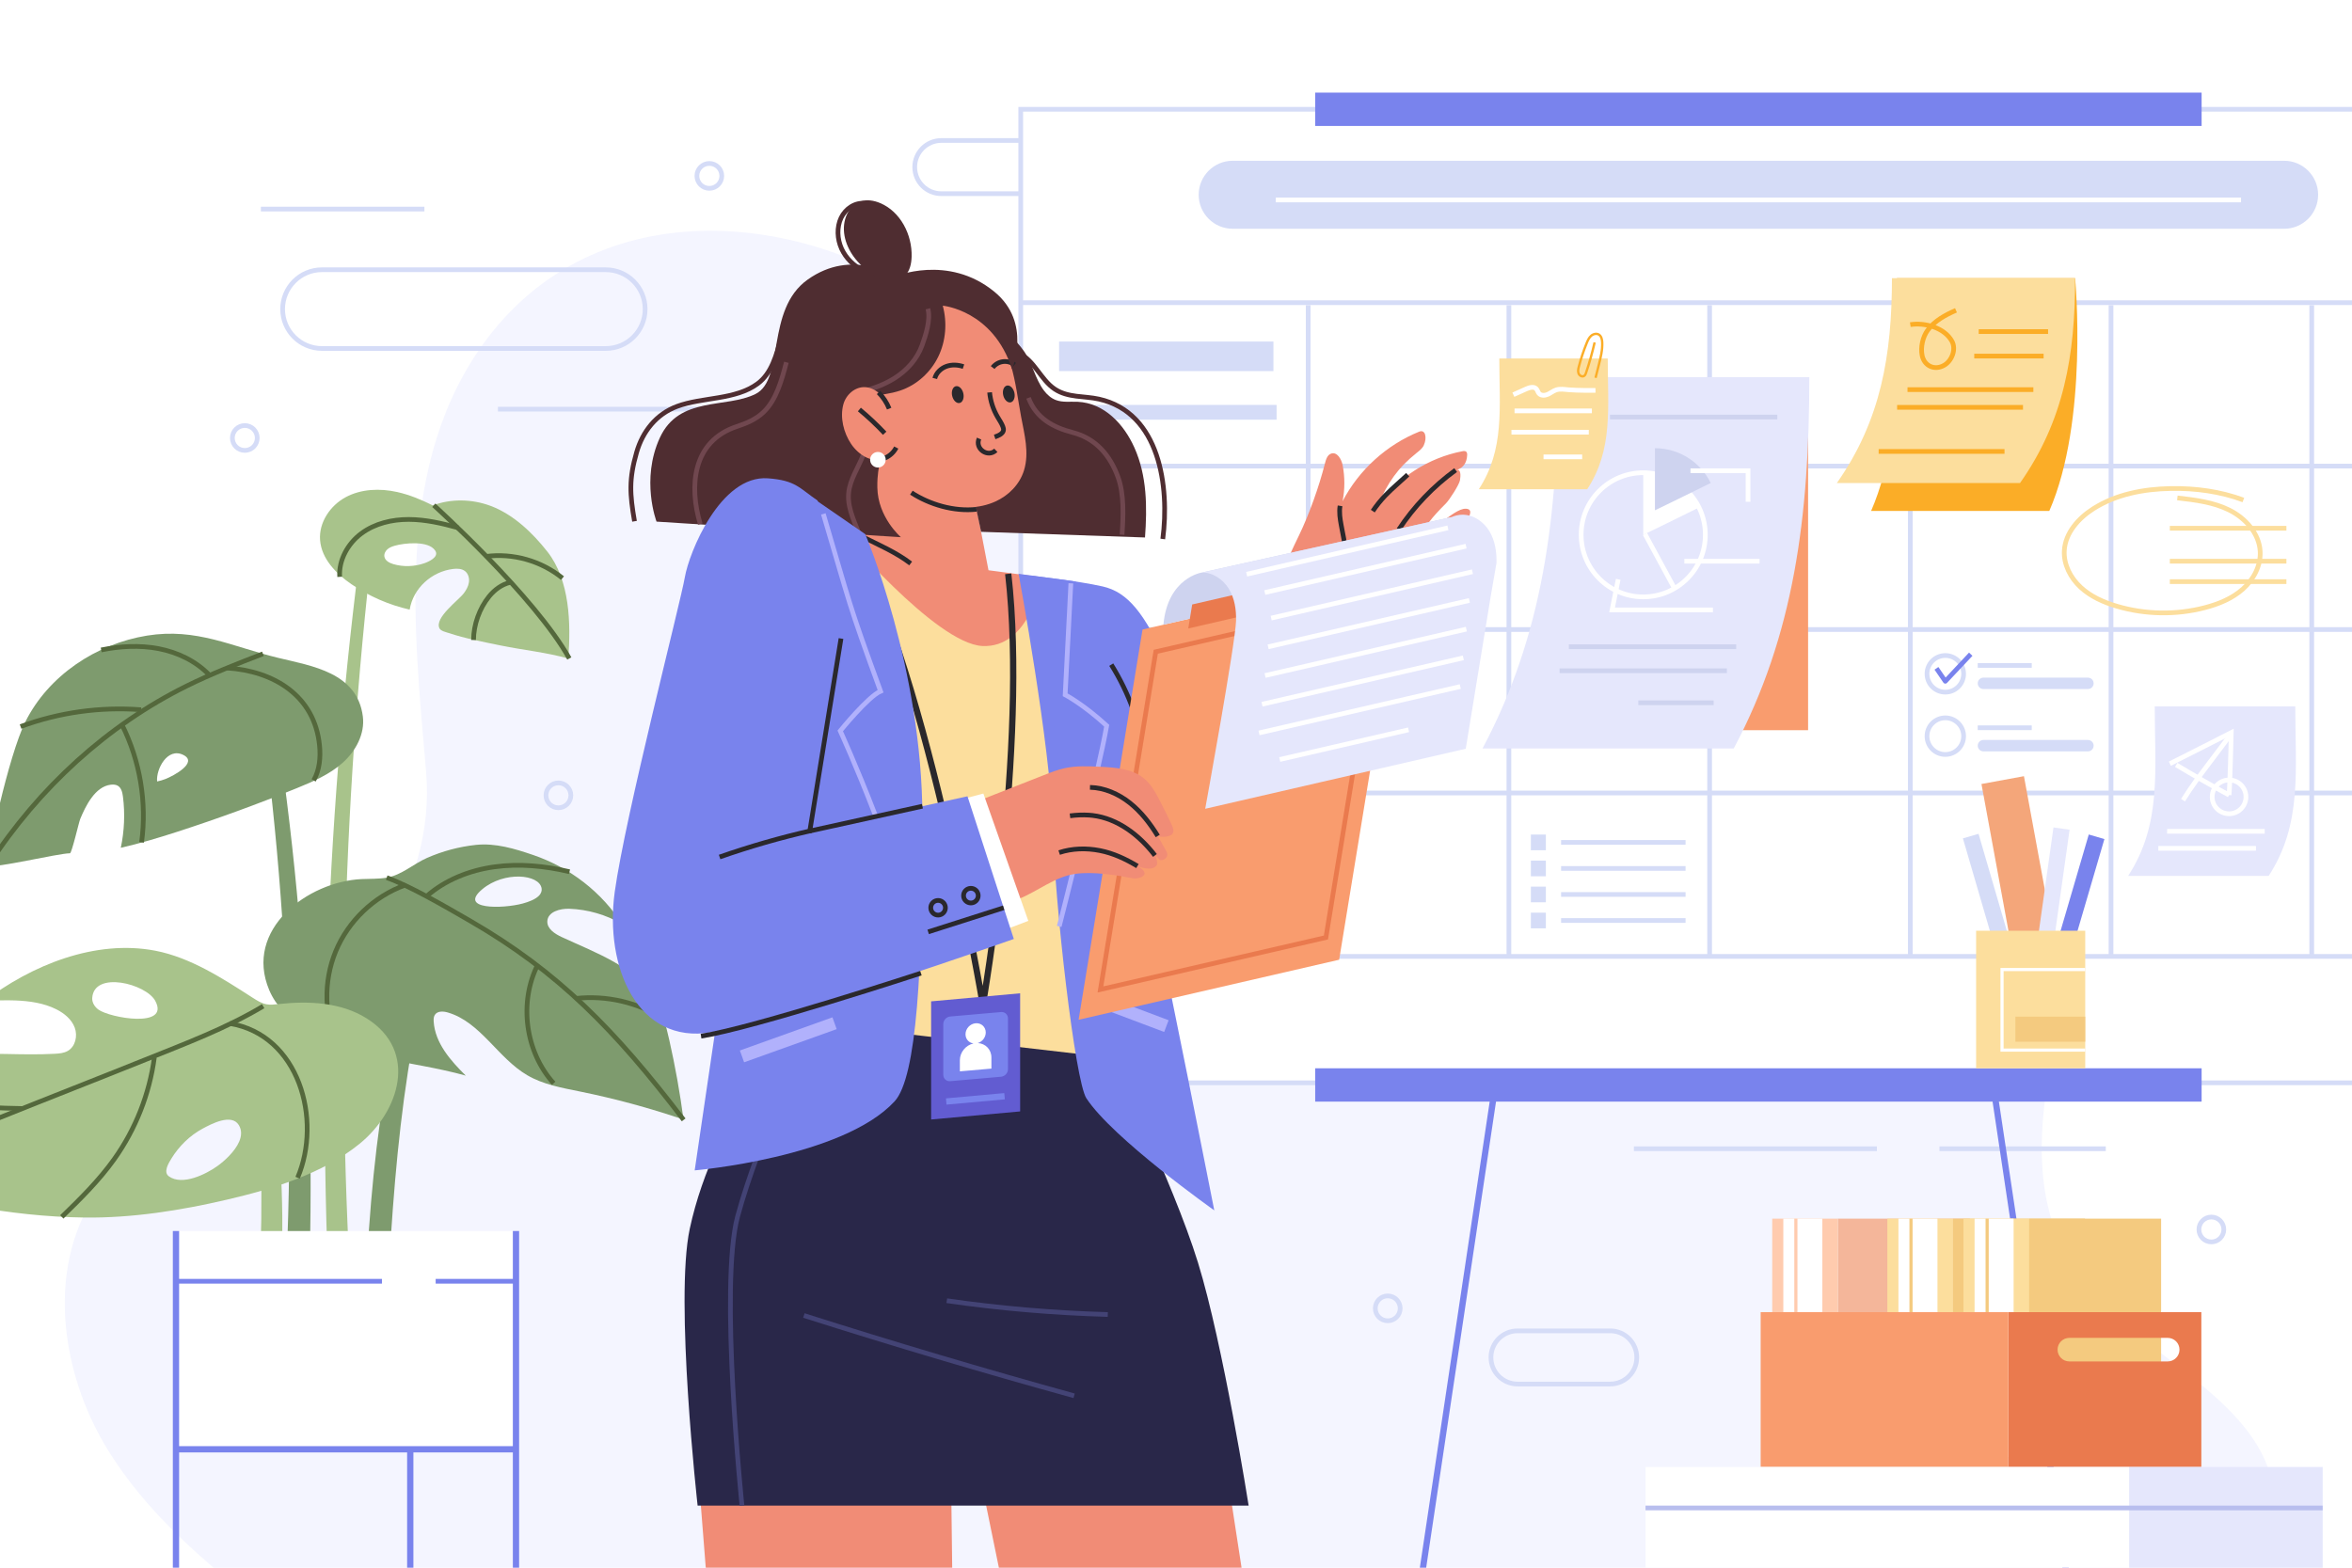 <svg xmlns="http://www.w3.org/2000/svg" xmlns:xlink="http://www.w3.org/1999/xlink" x="0px" y="0px" viewBox="0 0 750 500" style="enable-background:new 0 0 750 500;" xml:space="preserve"><g id="BACKGROUND">	<rect style="fill:#FFFFFF;" width="750" height="500"></rect></g><g id="OBJECTS">	<g>		<defs>			<rect id="SVGID_1_" width="750" height="500"></rect>		</defs>		<clipPath id="SVGID_00000031896212331193163350000006848443116171963038_">			<use xlink:href="#SVGID_1_" style="overflow:visible;"></use>		</clipPath>		<path style="clip-path:url(#SVGID_00000031896212331193163350000006848443116171963038_);fill:#F4F5FF;" d="M159.459,587.583    c-13.367-26.545-37.4-45.88-61.089-63.828c-23.689-17.949-48.367-36.025-63.975-61.317c-15.608-25.293-19.972-60.083-2.174-83.885    c13.341-17.842,34.86-27.184,52.099-40.561c28.887-22.415,54.844-53.305,51.539-91.978    c-3.912-45.786-10.148-98.829,19.535-138.089c37.357-49.411,107.666-40.494,150.377-4.69c24.634,20.65,43.642,49.748,71.56,66.328    c29.008,17.227,58.283,29.404,92.549,31.196c46.384,2.426,95.624-18.609,140.292-0.328c34.796,14.241,62.263,47.14,55.508,86.438    c-6.744,39.24-28.782,86.893-0.789,122.856c16.215,20.832,51.396,34.951,58.922,60.254    c12.139,40.813-12.611,88.997-52.857,102.902"></path>					<path style="clip-path:url(#SVGID_00000031896212331193163350000006848443116171963038_);fill:none;stroke:#D5DCF7;stroke-width:1.5;stroke-miterlimit:10;" d="    M446.487,417.287c0,2.192-1.777,3.968-3.968,3.968c-2.192,0-3.968-1.777-3.968-3.968c0-2.191,1.777-3.968,3.968-3.968    C444.71,413.319,446.487,415.096,446.487,417.287z"></path>					<path style="clip-path:url(#SVGID_00000031896212331193163350000006848443116171963038_);fill:none;stroke:#D5DCF7;stroke-width:1.5;stroke-miterlimit:10;" d="    M182.032,253.666c0,2.192-1.777,3.968-3.968,3.968c-2.192,0-3.968-1.777-3.968-3.968c0-2.191,1.777-3.968,3.968-3.968    C180.256,249.698,182.032,251.474,182.032,253.666z"></path>					<path style="clip-path:url(#SVGID_00000031896212331193163350000006848443116171963038_);fill:none;stroke:#D5DCF7;stroke-width:1.5;stroke-miterlimit:10;" d="    M709.125,392.132c0,2.192-1.777,3.968-3.968,3.968c-2.192,0-3.968-1.777-3.968-3.968c0-2.191,1.777-3.968,3.968-3.968    C707.349,388.164,709.125,389.94,709.125,392.132z"></path>					<path style="clip-path:url(#SVGID_00000031896212331193163350000006848443116171963038_);fill:none;stroke:#D5DCF7;stroke-width:1.5;stroke-miterlimit:10;" d="    M230.163,56.099c0,2.192-1.777,3.968-3.968,3.968c-2.192,0-3.968-1.777-3.968-3.968c0-2.191,1.777-3.968,3.968-3.968    C228.386,52.131,230.163,53.908,230.163,56.099z"></path>					<path style="clip-path:url(#SVGID_00000031896212331193163350000006848443116171963038_);fill:none;stroke:#D5DCF7;stroke-width:1.5;stroke-miterlimit:10;" d="    M82.031,139.689c0,2.192-1.777,3.968-3.968,3.968c-2.192,0-3.968-1.777-3.968-3.968c0-2.192,1.777-3.968,3.968-3.968    C80.255,135.721,82.031,137.497,82.031,139.689z"></path>					<line style="clip-path:url(#SVGID_00000031896212331193163350000006848443116171963038_);fill:none;stroke:#D5DCF7;stroke-width:1.5;stroke-miterlimit:10;" x1="618.449" y1="366.381" x2="671.484" y2="366.381"></line>					<line style="clip-path:url(#SVGID_00000031896212331193163350000006848443116171963038_);fill:none;stroke:#D5DCF7;stroke-width:1.5;stroke-miterlimit:10;" x1="521.018" y1="366.381" x2="598.495" y2="366.381"></line>					<line style="clip-path:url(#SVGID_00000031896212331193163350000006848443116171963038_);fill:none;stroke:#D5DCF7;stroke-width:1.5;stroke-miterlimit:10;" x1="158.779" y1="130.496" x2="236.256" y2="130.496"></line>					<line style="clip-path:url(#SVGID_00000031896212331193163350000006848443116171963038_);fill:none;stroke:#D5DCF7;stroke-width:1.5;stroke-miterlimit:10;" x1="83.183" y1="66.679" x2="135.333" y2="66.679"></line>					<path style="clip-path:url(#SVGID_00000031896212331193163350000006848443116171963038_);fill:none;stroke:#D5DCF7;stroke-width:1.5;stroke-miterlimit:10;" d="    M513.449,441.426h-29.531c-4.685,0-8.483-3.798-8.483-8.483l0,0c0-4.685,3.798-8.483,8.483-8.483h29.531    c4.685,0,8.483,3.798,8.483,8.483l0,0C521.932,437.628,518.134,441.426,513.449,441.426z"></path>					<path style="clip-path:url(#SVGID_00000031896212331193163350000006848443116171963038_);fill:none;stroke:#D5DCF7;stroke-width:1.5;stroke-miterlimit:10;" d="    M329.701,61.776H300.17c-4.685,0-8.483-3.798-8.483-8.483l0,0c0-4.685,3.798-8.483,8.483-8.483h29.531    c4.685,0,8.483,3.798,8.483,8.483l0,0C338.184,57.978,334.386,61.776,329.701,61.776z"></path>					<path style="clip-path:url(#SVGID_00000031896212331193163350000006848443116171963038_);fill:none;stroke:#D5DCF7;stroke-width:1.5;stroke-miterlimit:10;" d="    M193.159,111.146h-90.481c-6.935,0-12.558-5.622-12.558-12.558v0c0-6.935,5.622-12.558,12.558-12.558h90.481    c6.936,0,12.558,5.622,12.558,12.558v0C205.717,105.523,200.095,111.146,193.159,111.146z"></path>	</g>	<g>		<defs>			<rect id="SVGID_00000101081821354769206390000017578440394185391501_" width="750" height="500"></rect>		</defs>		<clipPath id="SVGID_00000146490218696687714030000000179203243560046751_">			<use xlink:href="#SVGID_00000101081821354769206390000017578440394185391501_" style="overflow:visible;"></use>		</clipPath>		<g style="clip-path:url(#SVGID_00000146490218696687714030000000179203243560046751_);">							<rect x="325.491" y="34.857" style="fill:#FFFFFF;stroke:#D5DCF7;stroke-width:1.5;stroke-miterlimit:10;" width="470.451" height="310.498"></rect>			<path style="fill:#D5DCF7;" d="M728.354,72.965H393.078c-5.989,0-10.844-4.855-10.844-10.844l0,0     c0-5.989,4.855-10.844,10.844-10.844h335.276c5.989,0,10.844,4.855,10.844,10.844l0,0     C739.198,68.109,734.343,72.965,728.354,72.965z"></path>			<rect x="419.384" y="340.722" style="fill:#7983ED;" width="282.663" height="10.633"></rect>			<rect x="419.384" y="29.54" style="fill:#7983ED;" width="282.663" height="10.633"></rect>							<line style="fill:none;stroke:#7983ED;stroke-width:2;stroke-miterlimit:10;" x1="477.038" y1="344.684" x2="412.628" y2="774.52"></line>							<line style="fill:none;stroke:#7983ED;stroke-width:2;stroke-miterlimit:10;" x1="635.394" y1="344.684" x2="699.804" y2="774.52"></line>							<line style="fill:none;stroke:#D5DCF7;stroke-width:1.5;stroke-miterlimit:10;" x1="325.491" y1="96.533" x2="795.941" y2="96.533"></line>							<line style="fill:none;stroke:#D5DCF7;stroke-width:1.5;stroke-miterlimit:10;" x1="325.491" y1="148.659" x2="795.941" y2="148.659"></line>							<line style="fill:none;stroke:#D5DCF7;stroke-width:1.5;stroke-miterlimit:10;" x1="325.491" y1="200.785" x2="795.941" y2="200.785"></line>							<line style="fill:none;stroke:#D5DCF7;stroke-width:1.5;stroke-miterlimit:10;" x1="325.491" y1="252.911" x2="795.941" y2="252.911"></line>							<line style="fill:none;stroke:#D5DCF7;stroke-width:1.5;stroke-miterlimit:10;" x1="325.491" y1="305.036" x2="795.941" y2="305.036"></line>							<line style="fill:none;stroke:#D5DCF7;stroke-width:1.5;stroke-miterlimit:10;" x1="417.154" y1="97.34" x2="417.154" y2="305.27"></line>							<line style="fill:none;stroke:#D5DCF7;stroke-width:1.5;stroke-miterlimit:10;" x1="481.155" y1="97.34" x2="481.155" y2="305.27"></line>							<line style="fill:none;stroke:#D5DCF7;stroke-width:1.5;stroke-miterlimit:10;" x1="545.156" y1="97.34" x2="545.156" y2="305.27"></line>							<line style="fill:none;stroke:#D5DCF7;stroke-width:1.5;stroke-miterlimit:10;" x1="609.157" y1="97.34" x2="609.157" y2="305.27"></line>							<line style="fill:none;stroke:#D5DCF7;stroke-width:1.5;stroke-miterlimit:10;" x1="673.158" y1="97.34" x2="673.158" y2="305.27"></line>							<line style="fill:none;stroke:#D5DCF7;stroke-width:1.5;stroke-miterlimit:10;" x1="737.16" y1="97.34" x2="737.16" y2="305.27"></line>							<line style="fill:none;stroke:#FFFFFF;stroke-width:1.5;stroke-miterlimit:10;" x1="406.818" y1="63.775" x2="714.614" y2="63.775"></line>			<g>									<rect x="637.894" y="248.235" transform="matrix(0.984 -0.181 0.181 0.984 -40.777 121.245)" style="fill:#F4A67A;" width="13.771" height="72.189"></rect>									<rect x="657.792" y="265.79" transform="matrix(0.96 0.281 -0.281 0.96 109.269 -173.839)" style="fill:#7983ED;" width="5.191" height="56.086"></rect>									<rect x="633.72" y="265.258" transform="matrix(0.96 -0.28 0.28 0.96 -56.714 190.186)" style="fill:#D5DCF7;" width="5.191" height="56.086"></rect>									<rect x="651.205" y="263.861" transform="matrix(0.99 0.139 -0.139 0.99 46.789 -87.834)" style="fill:#E5E7FC;" width="5.191" height="56.086"></rect>				<rect x="630.137" y="296.851" style="fill:#FCDE9D;" width="34.797" height="43.871"></rect>				<polyline style="fill:none;stroke:#FFFFFF;stroke-miterlimit:10;" points="664.934,334.922 638.405,334.922 638.405,309.23       664.934,309.23     "></polyline>				<rect x="642.667" y="324.248" style="fill:#F4CA7F;" width="22.267" height="8.002"></rect>			</g>			<g>				<rect x="498.767" y="121.394" style="fill:#F99C6E;" width="77.792" height="111.491"></rect>				<path style="fill:#E5E7FC;" d="M496.841,120.286c0,44.396-4.819,82.178-24.094,118.425h80.109      c19.275-36.247,24.094-74.029,24.094-118.425H496.841z"></path>				<g>					<circle style="fill:none;stroke:#FFFFFF;stroke-width:1.5;stroke-miterlimit:10;" cx="523.993" cy="170.57" r="19.8"></circle>					<path style="fill:#FFFFFF;" d="M523.993,150.77v19.8c0,0,10.959-5.292,17.783-8.711       C538.552,155.293,531.802,150.77,523.993,150.77z"></path>					<path style="fill:#CED3EF;" d="M527.723,142.955v19.8c0,0,10.96-5.292,17.783-8.71       C542.283,147.477,535.532,142.955,527.723,142.955z"></path>											<line style="fill:none;stroke:#FFFFFF;stroke-width:1.5;stroke-miterlimit:10;" x1="524.542" y1="170.305" x2="533.957" y2="187.679"></line>				</g>									<line style="fill:none;stroke:#CED3EF;stroke-width:1.5;stroke-miterlimit:10;" x1="513.388" y1="133.014" x2="566.74" y2="133.014"></line>									<line style="fill:none;stroke:#CED3EF;stroke-width:1.5;stroke-miterlimit:10;" x1="500.276" y1="206.265" x2="553.628" y2="206.265"></line>									<line style="fill:none;stroke:#CED3EF;stroke-width:1.5;stroke-miterlimit:10;" x1="497.317" y1="213.932" x2="550.669" y2="213.932"></line>									<line style="fill:none;stroke:#CED3EF;stroke-width:1.5;stroke-miterlimit:10;" x1="522.423" y1="224.147" x2="546.449" y2="224.147"></line>				<polyline style="fill:none;stroke:#FFFFFF;stroke-width:1.5;stroke-miterlimit:10;" points="539.054,150.137 557.411,150.137       557.411,160.032     "></polyline>									<line style="fill:none;stroke:#FFFFFF;stroke-width:1.5;stroke-miterlimit:10;" x1="537.101" y1="178.992" x2="561.084" y2="178.992"></line>				<polyline style="fill:none;stroke:#FFFFFF;stroke-width:1.5;stroke-miterlimit:10;" points="516.01,184.768 514.057,194.533       546.215,194.533     "></polyline>			</g>			<g>				<path style="fill:#FBAD27;" d="M661.709,88.728h-56.823c0,0,4.343,45.438-8.236,74.239h56.824      C666.052,134.165,661.709,88.728,661.709,88.728z"></path>				<path style="fill:#FCDE9D;" d="M603.298,88.728c0,24.492-3.514,45.336-17.568,65.332h58.411      c14.054-19.997,17.568-40.84,17.568-65.332H603.298z"></path>				<path style="fill:none;stroke:#FBAD27;stroke-width:1.5;stroke-miterlimit:10;" d="M609.152,103.537      c4.587-0.73,10.863,0.922,13.269,5.281c1.419,2.571,0.011,6.217-2.421,7.655c-3.079,1.82-6.413,0.251-7.085-3.141      c-0.521-2.63,0.206-5.875,1.792-8.038c2.196-2.994,5.612-4.83,9.012-6.321"></path>									<line style="fill:none;stroke:#FBAD27;stroke-width:1.5;stroke-miterlimit:10;" x1="630.965" y1="105.753" x2="653.085" y2="105.753"></line>									<line style="fill:none;stroke:#FBAD27;stroke-width:1.5;stroke-miterlimit:10;" x1="629.542" y1="113.567" x2="651.662" y2="113.567"></line>									<line style="fill:none;stroke:#FBAD27;stroke-width:1.5;stroke-miterlimit:10;" x1="608.263" y1="124.267" x2="648.396" y2="124.267"></line>									<line style="fill:none;stroke:#FBAD27;stroke-width:1.5;stroke-miterlimit:10;" x1="604.952" y1="129.917" x2="645.085" y2="129.917"></line>									<line style="fill:none;stroke:#FBAD27;stroke-width:1.5;stroke-miterlimit:10;" x1="599.061" y1="143.983" x2="639.194" y2="143.983"></line>			</g>			<g>				<g>					<path style="fill:none;stroke:#D5DCF7;stroke-width:1.5;stroke-miterlimit:10;" d="M626.155,214.912       c0,3.224-2.614,5.837-5.837,5.837c-3.224,0-5.837-2.613-5.837-5.837c0-3.224,2.613-5.837,5.837-5.837       C623.542,209.074,626.155,211.688,626.155,214.912z"></path>					<polyline style="fill:none;stroke:#7983ED;stroke-width:1.5;stroke-linejoin:round;stroke-miterlimit:10;" points="       617.489,213.161 620.318,217.285 628.427,208.652      "></polyline>					<path style="fill:#D5DCF7;" d="M665.795,219.765h-33.322c-1.005,0-1.819-0.814-1.819-1.819l0,0       c0-1.005,0.814-1.819,1.819-1.819h33.322c1.004,0,1.819,0.814,1.819,1.819l0,0       C667.614,218.951,666.799,219.765,665.795,219.765z"></path>											<line style="fill:none;stroke:#D5DCF7;stroke-width:1.5;stroke-miterlimit:10;" x1="630.654" y1="212.232" x2="647.876" y2="212.232"></line>				</g>				<g>					<path style="fill:none;stroke:#D5DCF7;stroke-width:1.5;stroke-miterlimit:10;" d="M626.155,234.791       c0,3.224-2.614,5.837-5.837,5.837c-3.224,0-5.837-2.614-5.837-5.837c0-3.224,2.613-5.837,5.837-5.837       C623.542,228.953,626.155,231.567,626.155,234.791z"></path>					<path style="fill:#D5DCF7;" d="M665.795,239.644h-33.322c-1.005,0-1.819-0.814-1.819-1.819l0,0       c0-1.005,0.814-1.819,1.819-1.819h33.322c1.004,0,1.819,0.814,1.819,1.819l0,0C667.614,238.83,666.799,239.644,665.795,239.644       z"></path>											<line style="fill:none;stroke:#D5DCF7;stroke-width:1.5;stroke-miterlimit:10;" x1="630.654" y1="232.111" x2="647.876" y2="232.111"></line>				</g>			</g>			<g>				<path style="fill:#E5E7FC;" d="M687.1,225.293c0,20.266,2.304,37.512-8.478,54.058h44.813      c10.782-16.546,8.478-33.792,8.478-54.058H687.1z"></path>				<path style="fill:none;stroke:#FFFFFF;stroke-width:1.5;stroke-miterlimit:10;" d="M691.914,243.58      c3.342-1.639,19.584-9.928,19.584-9.928s-0.398,16.524-0.7,19.927"></path>				<path style="fill:none;stroke:#FFFFFF;stroke-width:1.5;stroke-miterlimit:10;" d="M711.498,234.056      c-2.285,3.029-4.57,6.058-6.854,9.087c-2.967,3.933-5.938,7.873-8.528,12.06"></path>				<path style="fill:none;stroke:#FFFFFF;stroke-width:1.5;stroke-miterlimit:10;" d="M693.944,243.958      c5.553,3.328,11.173,6.536,16.855,9.622"></path>				<path style="fill:none;stroke:#FFFFFF;stroke-width:1.5;stroke-miterlimit:10;" d="M716.184,254.155      c0,2.975-2.411,5.386-5.386,5.386c-2.975,0-5.386-2.411-5.386-5.386c0-2.975,2.411-5.386,5.386-5.386      C713.773,248.768,716.184,251.18,716.184,254.155z"></path>									<line style="fill:none;stroke:#FFFFFF;stroke-width:1.5;stroke-miterlimit:10;" x1="691.039" y1="265.138" x2="722.168" y2="265.138"></line>									<line style="fill:none;stroke:#FFFFFF;stroke-width:1.5;stroke-miterlimit:10;" x1="688.243" y1="270.566" x2="719.372" y2="270.566"></line>			</g>			<g>									<line style="fill:none;stroke:#D5DCF7;stroke-width:1.5;stroke-miterlimit:10;" x1="497.795" y1="268.675" x2="537.489" y2="268.675"></line>									<line style="fill:none;stroke:#D5DCF7;stroke-width:1.5;stroke-miterlimit:10;" x1="497.795" y1="276.978" x2="537.489" y2="276.978"></line>									<line style="fill:none;stroke:#D5DCF7;stroke-width:1.5;stroke-miterlimit:10;" x1="497.795" y1="285.281" x2="537.489" y2="285.281"></line>									<line style="fill:none;stroke:#D5DCF7;stroke-width:1.5;stroke-miterlimit:10;" x1="497.795" y1="293.583" x2="537.489" y2="293.583"></line>									<line style="fill:none;stroke:#D5DCF7;stroke-width:5;stroke-miterlimit:10;" x1="492.942" y1="268.675" x2="488.159" y2="268.675"></line>									<line style="fill:none;stroke:#D5DCF7;stroke-width:5;stroke-miterlimit:10;" x1="492.942" y1="276.978" x2="488.159" y2="276.978"></line>									<line style="fill:none;stroke:#D5DCF7;stroke-width:5;stroke-miterlimit:10;" x1="492.942" y1="285.281" x2="488.159" y2="285.281"></line>									<line style="fill:none;stroke:#D5DCF7;stroke-width:5;stroke-miterlimit:10;" x1="492.942" y1="293.583" x2="488.159" y2="293.583"></line>			</g>			<g>				<path style="fill:none;stroke:#FCDE9D;stroke-width:1.5;stroke-miterlimit:10;" d="M715.359,159.468      c-7.356-2.732-15.271-3.795-23.117-3.661c-8.618,0.147-17.432,1.81-24.707,6.431c-4.766,3.027-8.967,7.764-9.276,13.402      c-0.241,4.391,1.978,8.674,5.205,11.662c3.227,2.988,7.369,4.815,11.587,6.057c9.059,2.667,18.842,2.828,27.983,0.458      c4.423-1.146,8.784-2.929,12.193-5.971c3.409-3.043,5.76-7.496,5.484-12.056c-0.346-5.702-4.703-10.538-9.813-13.091      c-5.11-2.553-10.919-3.243-16.594-3.895"></path>									<line style="fill:none;stroke:#FCDE9D;stroke-width:1.5;stroke-miterlimit:10;" x1="691.914" y1="168.481" x2="729.085" y2="168.481"></line>									<line style="fill:none;stroke:#FCDE9D;stroke-width:1.5;stroke-miterlimit:10;" x1="691.914" y1="178.992" x2="729.085" y2="178.992"></line>									<line style="fill:none;stroke:#FCDE9D;stroke-width:1.5;stroke-miterlimit:10;" x1="691.914" y1="185.503" x2="729.085" y2="185.503"></line>			</g>			<g>				<rect x="337.724" y="108.933" style="fill:#D5DCF7;" width="68.346" height="9.428"></rect>				<rect x="337.724" y="129.14" style="fill:#D5DCF7;" width="69.359" height="4.714"></rect>			</g>			<g>				<path style="fill:#FCDE9D;" d="M478.097,114.336c0,15.635,1.778,28.941-6.541,41.706h34.574      c8.319-12.765,6.541-26.071,6.541-41.706H478.097z"></path>				<path style="fill:none;stroke:#FFFFFF;stroke-width:1.5;stroke-miterlimit:10;" d="M482.577,125.885      c1.354-0.608,2.708-1.215,4.063-1.823c1.064-0.477,2.474-0.894,3.261-0.033c0.374,0.409,0.477,1.005,0.83,1.432      c0.646,0.782,1.885,0.727,2.812,0.316c0.927-0.411,1.724-1.097,2.686-1.417c1.235-0.41,2.577-0.17,3.873-0.054      c3.095,0.278,8.659,0.207,8.659,0.207"></path>									<line style="fill:none;stroke:#FFFFFF;stroke-width:1.5;stroke-miterlimit:10;" x1="507.614" y1="131.046" x2="482.952" y2="131.046"></line>									<line style="fill:none;stroke:#FFFFFF;stroke-width:1.5;stroke-miterlimit:10;" x1="506.63" y1="137.847" x2="481.969" y2="137.847"></line>									<line style="fill:none;stroke:#FFFFFF;stroke-width:1.5;stroke-miterlimit:10;" x1="504.524" y1="145.712" x2="492.193" y2="145.712"></line>				<path style="fill:none;stroke:#FBAD27;stroke-width:0.75;stroke-miterlimit:10;" d="M508.493,109.211      c-0.749,3.255-1.656,6.473-2.717,9.64c-0.133,0.396-0.29,0.821-0.641,1.048c-0.621,0.402-1.506-0.097-1.768-0.789      c-0.263-0.692-0.091-1.465,0.096-2.181c0.668-2.555,1.503-5.066,2.498-7.511c0.34-0.835,0.718-1.691,1.389-2.292      s1.719-0.877,2.491-0.411c0.795,0.48,1.02,1.522,1.066,2.449c0.119,2.443-0.485,4.857-1.084,7.229      c-0.346,1.369-0.692,2.739-1.038,4.108"></path>			</g>		</g>		<g style="clip-path:url(#SVGID_00000146490218696687714030000000179203243560046751_);">			<path style="fill:#7E9B6E;" d="M85.119,212.385c13.013,76.526,16.937,154.593,11.662,232.037l-8.233,1.241     c6.759-77.329,4.333-155.457-7.21-232.219"></path>			<path style="fill:#A8C38B;" d="M116.587,163.578c-11.793,85.07-15.592,171.812-11.292,257.822l7.241,1.342     c-5.607-85.875-3.126-172.679,7.374-258.004"></path>			<path style="fill:#7E9B6E;" d="M137.625,289.475c-16.171,44.201-20.371,90.883-21.583,137.628l6.675,1.639     c2.417-46.103,4.496-93.531,19.476-138.032"></path>			<path style="fill:#A8C38B;" d="M82.401,322.203c10.402,43.412,8.616,87.733,3.857,131.759l-6.83,0.746     c3.482-43.566,7.467-88.335-1.716-131.889"></path>			<g>				<path style="fill:#7E9B6E;" d="M115.702,228.502c-1.784-13.988-16.147-16.063-26.965-18.677      c-14.689-3.55-26.053-9.654-41.845-7.104c-16.256,2.625-31.458,12.771-38.814,27.504c-5.207,10.428-12.796,44.301-11.311,45.813      c1.076,1.095,21.817-3.884,25.539-3.891c0.577-0.001,2.837-9.886,3.279-10.953c1.71-4.131,4.732-10.34,9.735-10.921      c0.762-0.088,1.574-0.06,2.236,0.327c1.144,0.669,1.477,2.145,1.646,3.459c0.7,5.434,0.447,10.976-0.681,16.336      c6.031-1.374,12.003-3.169,17.851-5.06c12.941-4.185,25.728-8.849,38.324-13.979c5.174-2.107,10.419-4.357,14.583-8.081      C113.445,239.55,116.409,234.043,115.702,228.502z M52.748,248.463c-0.854,0.333-1.737,0.594-2.644,0.774      c-0.405-3.834,3.281-11.065,8.417-8.425C63.167,243.199,55.471,247.401,52.748,248.463z"></path>				<path style="fill:none;stroke:#54683C;stroke-width:1.5;stroke-linejoin:round;stroke-miterlimit:10;" d="M-3.578,275.826      c16.053-24.742,38.031-44.62,63.014-56.993c7.953-3.939,16.184-7.124,24.403-10.304"></path>				<path style="fill:none;stroke:#54683C;stroke-width:1.5;stroke-linejoin:round;stroke-miterlimit:10;" d="M6.561,231.736      c12.225-4.523,25.433-6.369,38.429-5.371"></path>				<path style="fill:none;stroke:#54683C;stroke-width:1.5;stroke-linejoin:round;stroke-miterlimit:10;" d="M32.273,207.293      c6.011-1.213,12.252-1.577,18.274-0.418c6.021,1.159,11.82,3.908,16.095,8.303"></path>				<path style="fill:none;stroke:#54683C;stroke-width:1.5;stroke-linejoin:round;stroke-miterlimit:10;" d="M72.418,213.056      c14.831,0.93,27.901,8.79,29.474,24.695c0.377,3.809,0.023,7.819-1.874,11.144"></path>				<path style="fill:none;stroke:#54683C;stroke-width:1.5;stroke-linejoin:round;stroke-miterlimit:10;" d="M38.892,231.16      c5.74,11.359,8.001,24.88,6.251,37.492"></path>			</g>			<g>				<path style="fill:#7E9B6E;" d="M138.278,325.181c0.014-0.557,0.116-1.106,0.427-1.559c0.835-1.218,2.656-1.118,4.074-0.706      c10.441,3.031,15.973,14.535,25.359,20.022c5.112,2.988,11.09,4.027,16.892,5.209c11.151,2.271,22.156,5.253,32.928,8.921      c-1.125-8.501-2.636-16.95-4.527-25.314c-0.992-4.39-2.115-8.822-4.36-12.722c-6.114-10.626-18.848-15.01-29.966-20.176      c-2.194-1.02-4.698-2.637-4.575-5.053c0.152-2.982,4.019-4.069,7.003-3.962c5.885,0.21,11.713,1.891,16.805,4.849      c-0.869-0.505-1.786-2.636-2.424-3.474c-0.932-1.225-1.92-2.408-2.957-3.545c-2.075-2.276-4.349-4.37-6.78-6.26      c-4.866-3.783-10.368-6.753-16.205-8.736c-5.84-1.984-11.997-3.87-18.231-3.204c-5.365,0.574-10.637,1.987-15.577,4.154      c-4.314,1.893-8.124,5.499-12.851,6.297c-2.631,0.444-5.319,0.332-7.984,0.452c-17.131,0.774-37.659,16.063-29.467,35.435      c2.098,4.961,6.102,8.912,10.563,11.93c15.091,10.209,34.559,10.393,52.099,15.322c-4.859-4.8-9.783-10.393-10.23-17.209      C138.28,325.63,138.272,325.405,138.278,325.181z M172.704,283.325c0.113,0.71-0.059,1.556-0.869,2.375      c-1.158,1.172-3.266,1.963-5.153,2.47c-6.451,1.735-20.706,1.963-12.87-4.581C160.775,277.778,171.984,278.79,172.704,283.325z"></path>				<path style="fill:none;stroke:#54683C;stroke-width:1.5;stroke-linejoin:round;stroke-miterlimit:10;" d="M123.313,279.921      c7.215,2.564,18.16,8.899,26.73,13.858c27.989,16.194,46.137,34.763,67.956,63.393"></path>				<path style="fill:none;stroke:#54683C;stroke-width:1.5;stroke-linejoin:round;stroke-miterlimit:10;" d="M107.796,333.934      c-4.47-9.475-4.748-20.837-0.748-30.519c4-9.682,12.217-17.535,22.07-21.092"></path>				<path style="fill:none;stroke:#54683C;stroke-width:1.5;stroke-linejoin:round;stroke-miterlimit:10;" d="M176.542,345.508      c-9.082-10.084-11.16-25.877-4.995-37.966"></path>				<path style="fill:none;stroke:#54683C;stroke-width:1.5;stroke-linejoin:round;stroke-miterlimit:10;" d="M183.606,318.449      c9.744-1.089,19.837,1.254,28.105,6.522"></path>				<path style="fill:none;stroke:#54683C;stroke-width:1.5;stroke-linejoin:round;stroke-miterlimit:10;" d="M135.99,285.901      c5.904-5.225,13.679-8.319,21.652-9.425c7.973-1.105,16.145-0.303,23.961,1.558"></path>			</g>			<g>				<path style="fill:#A8C38B;" d="M116.954,324.823c-8.187-5.16-18.487-5.64-28.106-4.587c-1.286,0.141-2.593,0.306-3.866,0.071      c-1.617-0.298-3.041-1.214-4.426-2.1c-0.073-0.047-0.146-0.094-0.22-0.141c-9.408-6.05-19.631-12.69-30.798-14.843      c-19.103-3.682-39.562,4.591-54.641,16.189c3.299-0.341,6.622-0.456,9.937-0.33c4.512,0.172,9.105,0.803,13.139,2.83      c2.522,1.267,4.869,3.192,5.856,5.835c0.987,2.644,0.217,6.057-2.239,7.447c-1.239,0.701-2.712,0.822-4.133,0.899      c-10.023,0.541-20.08-0.382-30.105,0.115c-3.493,0.173-7.016,0.543-10.472,1.19c-9.1,11.495-16.176,24.725-21.831,38.31      c-0.13,0.313,32.529,8.346,35.554,8.899c11.997,2.19,24.191,3.571,36.392,3.717c15.152,0.181,30.624-2.259,45.335-5.695      c14.652-3.423,30.436-8.179,42.313-17.814C127.331,354.522,133.492,335.246,116.954,324.823z M31.34,321.972      c-1.157-0.861-2.022-2.234-1.929-3.674c0.563-8.779,17.155-4.539,20.099,0.92C54.291,328.085,34.961,324.665,31.34,321.972z       M76.292,364.051c-1.361,3.232-4.786,6.287-6.981,7.858c-3.682,2.635-11.148,6.322-15.436,3.291      c-1.882-1.33-0.179-4.132,0.805-5.731c2.375-3.86,5.818-7.286,9.892-9.479c2.762-1.487,9.26-4.971,11.585-1.151      C77.162,360.489,77.031,362.296,76.292,364.051z"></path>				<path style="fill:none;stroke:#54683C;stroke-width:1.5;stroke-linejoin:round;stroke-miterlimit:10;" d="M83.916,320.915      c-11.881,7.105-24.778,11.915-37.584,17.068c-30.63,12.326-61.561,23.966-91.623,37.65"></path>				<path style="fill:none;stroke:#54683C;stroke-width:1.5;stroke-linejoin:round;stroke-miterlimit:10;" d="M-34.695,353.775      c14.247-2.255,27.47-0.361,41.862-0.223"></path>				<path style="fill:none;stroke:#54683C;stroke-width:1.5;stroke-linejoin:round;stroke-miterlimit:10;" d="M19.708,388.121      c5.952-5.779,11.888-11.647,16.705-18.401c6.831-9.577,11.271-20.846,12.812-32.508"></path>				<path style="fill:none;stroke:#54683C;stroke-width:1.5;stroke-linejoin:round;stroke-miterlimit:10;" d="M73.296,326.432      c22.079,3.673,29.489,30.644,21.606,49.201"></path>			</g>			<g>				<path style="fill:#A8C38B;" d="M174.532,175.924c-4.75-6.031-10.888-11.915-18.186-14.613      c-5.854-2.164-12.554-2.304-18.341-0.119c-3.649-1.808-7.406-3.388-11.371-4.27c-5.481-1.219-11.462-1.006-16.406,1.656      c-4.944,2.662-8.587,8.077-8.163,13.676c0.451,5.959,5.113,10.736,10.049,14.106c5.595,3.821,11.915,6.575,18.522,8.074      c1.11-6.81,7.008-12.155,13.895-12.977c1.304-0.156,2.74-0.104,3.77,0.711c1.024,0.811,1.413,2.241,1.233,3.535      c-0.181,1.294-0.852,2.469-1.633,3.516c-1.659,2.226-9.408,7.794-7.778,11.161c0.435,0.898,2.082,1.225,2.935,1.509      c5.395,1.798,11.092,2.847,16.651,3.993c7.067,1.456,14.574,2.172,21.507,4.17C182.05,198.864,181.764,185.104,174.532,175.924z       M135.304,179.641c-3.162,1.088-6.66,1.222-9.869,0.28c-1.248-0.366-2.611-1.08-2.852-2.358      c-0.163-0.868,0.275-1.767,0.935-2.354c0.66-0.587,1.511-0.91,2.359-1.153c3.043-0.874,10.68-1.704,12.863,1.498      c0.041,0.06,0.08,0.122,0.117,0.185C140.008,177.691,136.649,179.178,135.304,179.641z"></path>				<path style="fill:none;stroke:#54683C;stroke-width:1.5;stroke-linejoin:round;stroke-miterlimit:10;" d="M138.331,161.146      c0,0,32.25,29.156,43.212,48.862"></path>				<path style="fill:none;stroke:#54683C;stroke-width:1.5;stroke-linejoin:round;stroke-miterlimit:10;" d="M108.315,183.981      c-0.336-5.394,2.635-10.67,6.939-13.858c4.304-3.188,9.766-4.467,15.096-4.454c5.33,0.014,10.583,1.236,15.725,2.658"></path>				<path style="fill:none;stroke:#54683C;stroke-width:1.5;stroke-linejoin:round;stroke-miterlimit:10;" d="M151.001,204.127      c0.01-4.88,1.887-10.103,4.961-13.895c1.726-2.128,4.05-3.847,6.715-4.481"></path>				<path style="fill:none;stroke:#54683C;stroke-width:1.5;stroke-linejoin:round;stroke-miterlimit:10;" d="M154.872,177.482      c8.647-1.171,17.736,1.394,24.492,6.912"></path>			</g>			<g>				<rect x="56.114" y="392.628" style="fill:#FFFFFF;" width="108.422" height="69.61"></rect>									<line style="fill:none;stroke:#7983ED;stroke-width:1.5;stroke-miterlimit:10;" x1="56.192" y1="408.645" x2="121.792" y2="408.645"></line>									<line style="fill:none;stroke:#7983ED;stroke-width:1.5;stroke-miterlimit:10;" x1="138.924" y1="408.645" x2="164.536" y2="408.645"></line>			</g>							<line style="fill:none;stroke:#7983ED;stroke-width:2;stroke-miterlimit:10;" x1="56.114" y1="462.237" x2="164.536" y2="462.237"></line>							<line style="fill:none;stroke:#7983ED;stroke-width:2;stroke-miterlimit:10;" x1="56.114" y1="392.628" x2="56.114" y2="628.056"></line>							<line style="fill:none;stroke:#7983ED;stroke-width:2;stroke-miterlimit:10;" x1="164.536" y1="392.628" x2="164.536" y2="628.056"></line>							<line style="fill:none;stroke:#7983ED;stroke-width:2;stroke-miterlimit:10;" x1="130.822" y1="462.237" x2="130.822" y2="628.056"></line>		</g>		<g style="clip-path:url(#SVGID_00000146490218696687714030000000179203243560046751_);">			<g>				<g>											<rect x="586.06" y="388.678" transform="matrix(-1 -1.224647e-16 1.224647e-16 -1 1214.201 853.409)" style="fill:#F4B69A;" width="42.08" height="76.054"></rect>					<rect x="565.119" y="388.678" style="fill:#FFCBAE;" width="20.942" height="76.054"></rect>					<rect x="568.659" y="388.678" style="fill:#FFFFFF;" width="12.447" height="76.054"></rect>					<line style="fill:none;stroke:#FFCBAE;stroke-miterlimit:10;" x1="572.664" y1="388.678" x2="572.664" y2="464.732"></line>				</g>				<g>											<rect x="622.773" y="388.678" transform="matrix(-1 -1.224647e-16 1.224647e-16 -1 1287.626 853.409)" style="fill:#F4CA7F;" width="42.08" height="76.054"></rect>					<rect x="601.831" y="388.678" style="fill:#FCDE9D;" width="20.942" height="76.054"></rect>					<rect x="605.371" y="388.678" style="fill:#FFFFFF;" width="12.447" height="76.054"></rect>					<line style="fill:none;stroke:#F4CA7F;stroke-miterlimit:10;" x1="609.377" y1="388.678" x2="609.377" y2="464.732"></line>				</g>				<g>											<rect x="647.052" y="388.678" transform="matrix(-1 -1.224647e-16 1.224647e-16 -1 1336.184 853.409)" style="fill:#F4CA7F;" width="42.08" height="76.054"></rect>					<rect x="626.11" y="388.678" style="fill:#FCDE9D;" width="20.942" height="76.054"></rect>					<rect x="629.65" y="388.678" style="fill:#FFFFFF;" width="12.447" height="76.054"></rect>					<line style="fill:none;stroke:#F4CA7F;stroke-miterlimit:10;" x1="633.656" y1="388.678" x2="633.656" y2="464.732"></line>				</g>				<path style="fill:#EA7A4E;" d="M640.398,418.496v49.384h61.562v-49.384H640.398z M656.112,430.458      c0-2.073,1.681-3.754,3.754-3.754h31.37c2.073,0,3.754,1.681,3.754,3.754s-1.68,3.754-3.754,3.754h-31.37      C657.793,434.212,656.112,432.531,656.112,430.458z"></path>				<path style="fill:#F99C6E;" d="M561.436,418.496v49.384h78.961v-49.384H561.436z"></path>			</g>			<g>				<rect x="524.715" y="467.879" style="fill:#FFFFFF;" width="154.232" height="180.713"></rect>									<rect x="678.947" y="467.879" transform="matrix(-1 -1.224647e-16 1.224647e-16 -1 1419.596 1116.472)" style="fill:#E5E7FC;" width="61.702" height="180.713"></rect>									<line style="fill:none;stroke:#B8BEEE;stroke-width:1.5;stroke-linejoin:round;stroke-miterlimit:10;" x1="524.715" y1="480.953" x2="740.649" y2="480.953"></line>			</g>		</g>	</g>	<g>		<defs>			<rect id="SVGID_00000130647473393583584280000012141296993062239661_" width="750" height="500"></rect>		</defs>		<clipPath id="SVGID_00000031188224275011815630000007039163554252138124_">			<use xlink:href="#SVGID_00000130647473393583584280000012141296993062239661_" style="overflow:visible;"></use>		</clipPath>		<g style="clip-path:url(#SVGID_00000031188224275011815630000007039163554252138124_);">			<g>				<polyline style="fill:#F18C76;" points="302.697,424.295 306.56,735.817 243.106,728.887 219.517,429.849     "></polyline>				<g>					<path style="fill:#F18C76;" d="M300.855,765.502c9.223,4.876,48.333-0.44,48.333-0.44l0,0       c-8.544-4.185-17.015-8.902-21.118-11.577c-22.603-14.735-22.567-41.595-22.567-41.595l-63.193-3.957l1.378,36.261       C251.12,745.791,291.632,760.626,300.855,765.502z"></path>					<path style="fill:#2B1A12;" d="M367.981,776.511c-2.567-3.312-10.517-7.396-18.793-11.449l0,0c0,0-28.215,3.002-48.522-4.55       c-9.837-3.658-23.824-11.361-30.22-14.418c-5.674-2.712-27-5.793-27-5.793c-2.675,16.031,4.068,45.462,4.068,45.462h21.52       l-3.348-25.115c0,0,12.458,1.837,17.127,6.432c1.602,1.576,4.947,6.016,8.651,11.171c3.419,4.758,8.784,7.513,14.64,7.513       h66.248C372.352,785.763,373.198,783.242,367.981,776.511z"></path>				</g>				<polyline style="fill:#F18C76;" points="385.048,429.301 432.173,736.177 365.425,728.887 304.145,429.849     "></polyline>				<g>					<path style="fill:#F18C76;" d="M422.317,765.502c9.223,4.876,48.333-0.44,48.333-0.44v0       c-8.544-4.185-17.015-8.902-21.118-11.577c-22.603-14.735-22.567-41.595-22.567-41.595l-63.193-3.957l1.378,36.261       C372.582,745.791,413.094,760.626,422.317,765.502z"></path>					<path style="fill:#2B1A12;" d="M489.443,776.511c-2.567-3.312-10.517-7.396-18.793-11.449v0c0,0-28.215,3.002-48.522-4.55       c-9.837-3.658-23.824-11.361-30.22-14.418c-5.674-2.712-27-5.793-27-5.793c-2.675,16.031,4.068,45.462,4.068,45.462h21.52       l-3.348-25.115c0,0,12.458,1.837,17.127,6.432c1.602,1.576,4.947,6.016,8.651,11.171c3.419,4.758,8.784,7.513,14.64,7.513       h66.248C493.814,785.763,494.66,783.242,489.443,776.511z"></path>				</g>				<g>					<path style="fill:#292749;" d="M254.968,325.246c0,0-27.013,29.385-35.017,66.644c-4.863,22.64,2.505,88.317,2.505,88.317       h175.709c0,0-8.08-51.319-16.145-77.481c-8.065-26.162-29.119-68.705-29.119-68.705"></path>					<path style="fill:none;stroke:#434375;stroke-width:1.5;stroke-miterlimit:10;" d="M236.604,480.208       c0,0-7.313-70.299-1.377-92.301c6.57-24.352,23-59.145,23-59.145"></path>					<path style="fill:none;stroke:#434375;stroke-width:1.5;stroke-miterlimit:10;" d="M256.339,419.57       c28.486,9.068,57.217,17.605,86.175,25.606"></path>					<path style="fill:none;stroke:#434375;stroke-width:1.5;stroke-miterlimit:10;" d="M301.911,414.853       c16.858,2.436,34.005,3.906,51.335,4.399"></path>				</g>			</g>			<g>				<g>					<path style="fill:#F18C76;" d="M406.039,195.286c0.929-9.303,4.085-16.066,8.159-24.48c3.296-6.807,6.38-15.504,8.254-22.831       c0.339-1.326,0.764-2.917,2.071-3.323c1.866-0.58,3.234,1.781,3.609,3.698c0.743,3.796,0.737,7.737-0.019,11.53       c5.194-9.969,14.023-17.993,24.443-22.212c1.951-0.79,2.557,1.861,1.484,4.304c-0.456,1.038-1.405,1.76-2.291,2.467       c-6.078,4.85-9.263,9.559-12.352,16.695c6.357-8.865,16.199-15.159,26.912-17.212c0.415-0.079,0.893-0.137,1.215,0.136       c0.296,0.251,0.341,0.688,0.324,1.076c-0.104,2.344-1.129,4.104-3.388,4.742c1.43-0.327,1.343,1.836,1.098,3.283       c-0.244,1.446-3.374,6.269-4.406,7.312c-4.812,4.864-6.323,6.728-9.536,12.768c0.679-1.277,2.92-2.604,4.032-3.545       c1.573-1.332,3.183-2.624,4.875-3.803c1.679-1.17,4.754-3.723,6.887-3.637c4.192,0.17-2.086,6.905-3.267,7.938       c-3.363,2.941-6.45,6.261-8.687,10.129c-1.759,3.04-2.966,6.37-4.656,9.449c-4.021,7.326-10.556,12.885-16.947,18.27"></path>					<path style="fill:none;stroke:#2A282C;stroke-width:1.5;stroke-linejoin:round;stroke-miterlimit:10;" d="M427.314,161.333       c-0.334,2.04-0.012,4.127,0.368,6.159c0.555,2.959,1.238,5.91,1.382,8.917c0.144,3.007-0.288,6.125-1.824,8.714"></path>					<path style="fill:none;stroke:#2A282C;stroke-width:1.5;stroke-linejoin:round;stroke-miterlimit:10;" d="M464.169,149.926       c-7.152,5.196-13.335,11.668-18.146,18.994"></path>					<path style="fill:none;stroke:#2A282C;stroke-width:1.5;stroke-linejoin:round;stroke-miterlimit:10;" d="M448.894,151.4       c-1.136,1.029-2.272,2.057-3.408,3.086c-1.248,1.13-2.497,2.261-3.664,3.474c-1.503,1.562-2.867,3.258-4.071,5.061"></path>					<path style="fill:none;stroke:#2A282C;stroke-width:1.5;stroke-linejoin:round;stroke-miterlimit:10;" d="M447.223,176.72       c-4.379,4.528-8.375,9.427-11.932,14.626"></path>				</g>				<path style="fill:#F18C76;" d="M311.292,161.519l3.914,20.355l17.042,2.26c0,0-5.92,34.741-23.31,27.684      c-17.39-7.057-49.579-45.723-49.579-45.723l15.861,4.997l5.59-31.659"></path>				<path style="fill:#FCDE9D;" d="M332.024,185.298c0,0-3.823,21.509-18.788,20.735c-14.966-0.774-45.586-37.325-45.586-37.325      s-21.737-10.464-21.737-9.417c0,1.046-3.139,65.062,0,91.831c3.139,26.769,3.928,74.125,3.928,74.125l108.534,12.576      c0,0-10.299-46.835-9.706-56.813c0.593-9.979,14.061-37.944,10.767-50.356c-3.294-12.412-18.015-43.606-18.015-43.606      L332.024,185.298z"></path>				<path style="fill:#7983ED;" d="M324.812,183.016c0,0,10.191,55.137,10.853,80.305c0.662,25.168,7.16,81.443,10.747,86.951      c8.329,12.791,40.794,35.765,40.794,35.765s-15.776-79.997-19.75-97.217c-3.974-17.22-0.331-51.66-1.987-58.614      c-1.656-6.954-22.497-44.735-22.497-44.735L324.812,183.016z"></path>				<path style="fill:#7983ED;" d="M328.925,183.635c0,0,14.678,1.583,22.709,3.412c8.032,1.829,13.272,8.54,20.3,23.929      c6.272,13.735,10.085,23.373,10.085,23.373l23.044-46.641l47.547,14.207c0,0-26.278,60.575-33.787,74.31      c-7.508,13.735-18.476,34.504-44.658,30.117c-17.422-2.92-34.86-53.248-34.86-53.248"></path>				<path style="fill:none;stroke:#B1B1FC;stroke-width:1.5;stroke-miterlimit:10;" d="M341.471,186.041l-1.814,35.55      c0,0,5.728,2.98,13.243,9.864c-2.589,15.014-15.145,64.02-15.145,64.02"></path>									<line style="fill:none;stroke:#B1B1FC;stroke-width:4;stroke-miterlimit:10;" x1="346.412" y1="317.645" x2="371.935" y2="327.266"></line>				<g>					<path style="fill:none;stroke:#2A282C;stroke-width:2;stroke-linejoin:round;stroke-miterlimit:10;" d="M321.497,183.016       c6.3,55.184-8.097,137.4-8.097,137.4s-19.052-113.829-44.721-153.575"></path>					<polygon style="fill:#625CD1;" points="296.914,357.051 325.3,354.479 325.3,316.803 296.914,319.375      "></polygon>					<g>						<path style="fill:#7983ED;" d="M303.014,344.831l16.187-1.416c1.226-0.107,2.221-1.189,2.221-2.415v-16.187        c0-1.227-0.994-2.134-2.221-2.026l-16.187,1.416c-1.227,0.107-2.221,1.189-2.221,2.415v16.187        C300.793,344.031,301.787,344.938,303.014,344.831z"></path>						<path style="fill:#FFFFFF;" d="M310.421,332.797c-1.452-0.188-2.541-1.382-2.541-2.928c0-1.782,1.445-3.353,3.227-3.509        c1.782-0.156,3.227,1.162,3.227,2.945c0,1.546-1.089,2.93-2.541,3.373c2.452,0.121,4.344,2.053,4.344,4.598v3.543l-10.06,0.88        v-3.543C306.077,335.611,307.968,333.347,310.421,332.797z"></path>					</g>					<g>													<rect x="301.844" y="349.271" transform="matrix(0.996 -0.09 0.09 0.996 -30.431 29.608)" style="fill:#7983ED;" width="18.673" height="2"></rect>					</g>				</g>				<path style="fill:none;stroke:#2A282C;stroke-width:1.5;stroke-linejoin:round;stroke-miterlimit:10;" d="M371.045,305.759      c-4.053-16.43-6.091-33.355-6.054-50.278c0.01-4.485,0.164-8.978-0.207-13.448c-0.885-10.666-4.775-20.961-10.425-30.05"></path>				<path style="fill:none;stroke:#2A282C;stroke-width:1.5;stroke-linejoin:round;stroke-miterlimit:10;" d="M382.02,234.348      c0,0-9.085,16.774-13.258,27.332"></path>									<line style="fill:none;stroke:#2A282C;stroke-width:1.5;stroke-linejoin:round;stroke-miterlimit:10;" x1="414.306" y1="190.468" x2="403.287" y2="212.765"></line>				<path style="fill:none;stroke:#2A282C;stroke-width:1.5;stroke-linejoin:round;stroke-miterlimit:10;" d="M414.306,199.501      c0,1.66,1.346,3.006,3.006,3.006c1.66,0,3.005-1.346,3.005-3.006c0-1.66-1.346-3.006-3.005-3.006      C415.651,196.495,414.306,197.841,414.306,199.501z"></path>									<circle style="fill:none;stroke:#2A282C;stroke-width:1.5;stroke-linejoin:round;stroke-miterlimit:10;" cx="413.157" cy="209.759" r="3.006"></circle>				<path style="fill:none;stroke:#2A282C;stroke-width:1.5;stroke-linejoin:round;stroke-miterlimit:10;" d="M275.034,171.211      c5.212,2.597,10.709,4.943,15.357,8.508"></path>			</g>			<g>				<polygon style="fill:#F99C6E;" points="343.944,325.246 427.024,306.098 447.408,181.632 364.328,200.781     "></polygon>				<polygon style="fill:none;stroke:#EA7A4E;stroke-width:1.5;stroke-miterlimit:10;" points="350.908,315.58 422.804,299.009       440.444,191.299 368.548,207.869     "></polygon>				<path style="fill:#CED3EF;" d="M383.289,182.596l79.583-17.671c-5.662,3.4-7.676,15.082-7.676,15.082l-84.214,19.24      C372.349,184.173,383.289,182.596,383.289,182.596z"></path>				<polygon style="fill:#EA7A4E;" points="433.525,180.49 432.271,188.147 378.909,200.447 380.163,192.789     "></polygon>				<path style="fill:#E5E7FC;" d="M391.883,187.851c-1.818-3.007-5.081-5.284-8.594-5.255l79.583-17.671      c1.091-0.479,2.257-0.759,3.465-0.769c3.513-0.029,6.777,2.249,8.594,5.255c1.818,3.007,2.358,6.634,2.265,10.146l-1.868,10.796      l-7.935,48.451l-83.08,19.149c0,0,9.647-52.881,9.836-59.956C394.241,194.485,393.7,190.857,391.883,187.851z"></path>									<line style="fill:none;stroke:#FFFFFF;stroke-width:1.5;stroke-miterlimit:10;" x1="449.165" y1="232.761" x2="408.073" y2="242.232"></line>									<line style="fill:none;stroke:#FFFFFF;stroke-width:1.5;stroke-miterlimit:10;" x1="465.646" y1="218.967" x2="401.462" y2="233.761"></line>									<line style="fill:none;stroke:#FFFFFF;stroke-width:1.5;stroke-miterlimit:10;" x1="466.617" y1="209.812" x2="402.433" y2="224.606"></line>									<line style="fill:none;stroke:#FFFFFF;stroke-width:1.5;stroke-miterlimit:10;" x1="467.588" y1="200.657" x2="403.404" y2="215.451"></line>									<line style="fill:none;stroke:#FFFFFF;stroke-width:1.5;stroke-miterlimit:10;" x1="468.558" y1="191.502" x2="404.374" y2="206.295"></line>									<line style="fill:none;stroke:#FFFFFF;stroke-width:1.5;stroke-miterlimit:10;" x1="469.529" y1="182.347" x2="405.345" y2="197.14"></line>									<line style="fill:none;stroke:#FFFFFF;stroke-width:1.5;stroke-miterlimit:10;" x1="467.499" y1="174.192" x2="403.315" y2="188.985"></line>									<line style="fill:none;stroke:#FFFFFF;stroke-width:1.5;stroke-miterlimit:10;" x1="461.711" y1="168.347" x2="397.527" y2="183.141"></line>			</g>			<g>				<g>					<path style="fill:#4F2D31;" d="M316.745,102.862c3.778,2.46,7.208,5.469,9.799,9.181c2.719,3.896,3.516,8.779,6.348,12.519       c0.983,1.298,2.243,2.43,3.763,3.013c2.189,0.84,4.628,0.463,6.97,0.571c8.529,0.395,14.751,7.149,18.081,14.556       c4.075,9.062,4.118,19.01,3.41,28.723l-52.267-1.807l-11.85-56.305"></path>					<path style="fill:none;stroke:#4F2D31;stroke-width:1.5;stroke-miterlimit:10;" d="M324.826,112.654       c5.009,2.198,6.97,8.444,11.534,11.458c4.239,2.8,9.315,2.124,14.038,3.17c19.507,4.32,22.561,28.085,20.391,44.626"></path>					<path style="fill:none;stroke:#70474F;stroke-width:1.5;stroke-miterlimit:10;" d="M327.972,126.893       c2.395,6.433,7.802,9.426,14.103,11.052c7.367,1.902,11.91,7.257,14.455,14.284c1.972,5.445,1.658,12.536,1.262,18.313"></path>				</g>				<path style="fill:#F18C76;" d="M271.032,123.385c-0.258-6.82,1.468-13.668,5.717-19.72c5.45-7.762,15.382-11.585,24.673-10.164      c12.195,1.865,17.723,11.982,20.937,22.975c1.585,5.421,2.213,10.858,3.237,16.376c1.044,5.623,2.686,11.522,0.929,17.182      c-1.396,4.498-4.892,8.011-9.138,9.928c-5.149,2.325-11.129,2.328-16.602,0.926      C284.219,156.644,271.665,140.099,271.032,123.385z"></path>				<path style="fill:none;stroke:#2A282C;stroke-width:1.5;stroke-linejoin:round;stroke-miterlimit:10;" d="M315.567,125.149      c0.257,2.732,1.12,5.403,2.529,7.83c0.591,1.018,1.28,2,1.695,3.085c0.148,0.388,0.261,0.8,0.183,1.208      c-0.207,1.091-1.594,1.685-2.797,2.093"></path>				<path style="fill:none;stroke:#2A282C;stroke-width:1.5;stroke-linejoin:round;stroke-miterlimit:10;" d="M317.548,143.623      c-2.547,2.455-6.763-0.499-5.348-3.745"></path>				<path style="fill:#2A282C;" d="M303.624,126.259c0.337,1.478,1.406,2.494,2.389,2.27s1.506-1.603,1.169-3.081      c-0.337-1.478-1.406-2.494-2.389-2.27C303.811,123.402,303.288,124.782,303.624,126.259z"></path>				<path style="fill:#2A282C;" d="M319.905,126.058c0.337,1.478,1.406,2.494,2.389,2.27c0.983-0.224,1.506-1.603,1.169-3.081      c-0.337-1.478-1.406-2.494-2.389-2.27C320.091,123.201,319.568,124.58,319.905,126.058z"></path>				<path style="fill:none;stroke:#2A282C;stroke-width:1.5;stroke-linejoin:round;stroke-miterlimit:10;" d="M307.228,116.927      c-1.754-0.595-3.709-0.709-5.451-0.079c-1.742,0.63-3.229,2.062-3.7,3.853"></path>				<path style="fill:none;stroke:#2A282C;stroke-width:1.5;stroke-linejoin:round;stroke-miterlimit:10;" d="M323.518,116.351      c-1.026-0.807-2.38-1.182-3.675-1.02c-1.295,0.162-2.514,0.861-3.308,1.896"></path>				<path style="fill:none;stroke:#2A282C;stroke-width:1.5;stroke-linejoin:round;stroke-miterlimit:10;" d="M311.38,162.442      c-7.217,0.776-14.965-1.533-20.764-5.306"></path>				<g>					<path style="fill:#4F2D31;" d="M273.096,126.295c0,0,7.881,0.304,13.939-1.72c5.278-1.764,9.715-5.799,12.151-10.802       c2.436-5.004,2.889-10.904,1.439-16.277c0,0,16.055,1.434,22.081,20.239c0,0,6.434-14.82-5.628-24.692       c-14.854-12.157-31.92-4.781-31.92-4.781s-13.292-9.279-27.613,0.914c-13.539,9.636-7.26,31.776-16.608,36.475       c-9.348,4.699-24.366,0.566-30.523,13.954c-6.156,13.388-1.061,26.761-1.061,26.761l77.92,4.97c0,0-7.355-6.312-7.509-15.837       c-0.14-8.689,2.403-7.183-1.238-16.234C274.886,130.215,273.096,126.295,273.096,126.295z"></path>					<path style="fill:none;stroke:#70474F;stroke-width:1.5;stroke-miterlimit:10;" d="M295.894,98.475       c0.897,3.568-0.667,8.355-1.874,11.687c-1.603,4.424-4.888,8.038-8.851,10.51c-3.055,1.905-6.467,3.18-9.943,4.119       c-1.56,0.422-0.504,2.078-0.221,3.204c0.43,1.708,0.825,3.426,1.102,5.167c0.543,3.41,0.652,6.936-0.296,10.287       c-1.194,4.221-3.97,7.892-4.943,12.17c-1.177,5.173,1.243,9.929,3.163,14.875"></path>					<path style="fill:none;stroke:#4F2D31;stroke-width:1.5;stroke-miterlimit:10;" d="M256.385,92.513       c-8.557,6.853-5.918,23.256-14.756,29.83c-7.111,5.29-17.666,4.253-25.749,7.274c-6.619,2.474-10.965,7.991-12.888,14.685       c-2.474,8.61-2.161,13.258-0.658,21.957"></path>					<path style="fill:none;stroke:#70474F;stroke-width:1.5;stroke-miterlimit:10;" d="M250.762,115.549       c-1.524,5.81-3.223,11.937-7.187,15.799c-2.43,2.367-5.503,3.655-8.57,4.666c-14.305,4.714-15.305,19.227-11.694,31.133"></path>				</g>				<g>					<path style="fill:#F18C76;" d="M283.329,129.834c-1.158-3.07-3.925-6.141-7.397-6.353c-3.292-0.201-6.171,2.417-7.002,5.481       c-1.141,4.206,0.083,9.061,2.468,12.619c2.433,3.629,7.277,6.778,11.54,4.123c1.611-1.003,2.765-2.678,3.021-4.57"></path>					<path style="fill:none;stroke:#2A282C;stroke-width:1.5;stroke-linejoin:round;stroke-miterlimit:10;" d="M274.041,130.608       c2.838,2.358,5.532,4.888,8.063,7.573"></path>					<path style="fill:none;stroke:#2A282C;stroke-width:1.5;stroke-linejoin:round;stroke-miterlimit:10;" d="M280.141,125.173       c1.458,1.472,2.62,3.235,3.399,5.154"></path>					<path style="fill:none;stroke:#2A282C;stroke-width:1.5;stroke-linejoin:round;stroke-miterlimit:10;" d="M277.705,146.402       c3.184,0.877,6.596-0.73,8.082-3.664"></path>					<path style="fill:#FFFFFF;" d="M277.474,146.895c0.147,1.365,1.373,2.353,2.738,2.207c1.365-0.147,2.353-1.373,2.207-2.738       c-0.147-1.365-1.373-2.353-2.738-2.207C278.315,144.304,277.327,145.53,277.474,146.895z"></path>				</g>				<path style="fill:#4F2D31;" d="M288.406,88.107c1.705-1.512,2.225-3.959,2.291-6.238c0.203-7.035-3.574-14.405-10.068-17.117      c-1.965-0.821-4.212-1.197-6.229-0.511c-2.453,0.835-4.195,3.15-4.896,5.645c-1.313,4.673,0.657,9.775,3.867,13.416      c3.21,3.641,7.516,6.102,11.738,8.497"></path>				<path style="fill:none;stroke:#4F2D31;stroke-width:1.5;stroke-miterlimit:10;" d="M275.835,64.88      c-3.104-0.404-6.219,1.624-7.64,4.619c-1.421,2.995-1.236,6.756,0.159,9.821c1.395,3.065,3.9,5.452,6.732,6.934"></path>			</g>			<g>				<g>					<path style="fill:#7983ED;" d="M257.572,157.717l18.339,12.646c0,0,18.183,42.566,18.227,90.528       c0.044,47.963-1.743,82.663-8.88,90.388c-16.579,17.947-63.739,22.004-63.739,22.004l26.643-180.966L257.572,157.717z"></path>					<path style="fill:none;stroke:#B1B1FC;stroke-width:1.5;stroke-miterlimit:10;" d="M262.543,163.91       c8.686,29.308,7.705,27.729,18.25,56.547c-3.997,1.718-12.86,12.653-12.86,12.653s20.964,45.858,24.245,71.734"></path>											<line style="fill:none;stroke:#B1B1FC;stroke-width:4;stroke-miterlimit:10;" x1="266.124" y1="326.347" x2="236.604" y2="336.927"></line>				</g>				<g>					<g>						<path style="fill:#F18C76;" d="M301.219,259.664c10.558-4.152,21.116-8.304,31.674-12.456c2.196-0.863,4.404-1.731,6.71-2.225        c3.627-0.777,7.381-0.61,11.087-0.439c5.036,0.232,10.483,0.62,14.309,3.903c2.097,1.799,3.464,4.286,4.738,6.737        c1.349,2.594,2.646,5.215,3.891,7.86c0.455,0.966,0.868,2.216,0.151,3.007c-0.254,0.281-0.613,0.444-0.972,0.563        c-1.167,0.389-2.458,0.391-3.627,0.008c0.839,1.489,1.678,2.978,2.517,4.467c0.275,0.488,0.559,1.012,0.526,1.571        c-0.053,0.9-0.944,1.567-1.837,1.684c-0.893,0.118-1.248-1.221-2.1-1.512c0.454,0.377,0.918,2.479,0.6,3.029        c-1.394,2.411-6.184,0.363-6.184,0.363s1.319,0.758,1.827,1.333c1.688,1.912-1.841,2.841-3.061,2.603        c-5.504-1.071-12.948-2.247-18.596-1.447c-6.509,0.922-11.845,5.495-17.937,7.967c-6.824,2.769-14.399,2.827-21.763,2.845"></path>						<path style="fill:none;stroke:#2A282C;stroke-width:1.5;stroke-linejoin:round;stroke-miterlimit:10;" d="M362.703,276.224        c-3.77-2.247-7.649-4.091-11.955-4.938c-4.306-0.846-8.84-0.746-13.005,0.636"></path>						<path style="fill:none;stroke:#2A282C;stroke-width:1.5;stroke-linejoin:round;stroke-miterlimit:10;" d="M368.286,272.832        c-4.838-6.317-11.809-11.814-19.934-12.757c-0.372-0.043-0.746-0.077-1.12-0.101c-2.013-0.129-4.037-0.037-6.036,0.227"></path>						<path style="fill:none;stroke:#2A282C;stroke-width:1.5;stroke-linejoin:round;stroke-miterlimit:10;" d="M369.18,266.621        c-2.425-3.957-5.299-7.696-8.929-10.563c-3.63-2.867-8.074-4.825-12.682-4.936"></path>					</g>					<polyline style="fill:#FFFFFF;" points="296.914,257.548 313.573,253.092 327.902,293.702 288.096,308.927      "></polyline>					<path style="fill:#7983ED;" d="M268.176,203.652l-9.948,61.392l50.278-11.073l14.779,45.509c0,0-73.238,25.881-96.548,29.775       c-23.31,3.894-34.039-20.615-30.709-44.805c3.33-24.19,21.017-92.454,22.348-100.316c1.331-7.862,11.321-32.688,26.491-31.578       c8.863,0.648,9.996,3.105,15.853,7.108"></path>					<path style="fill:none;stroke:#2A282C;stroke-width:1.5;stroke-linejoin:round;stroke-miterlimit:10;" d="M293.658,310.379       c0,0-53.184,17.469-70.111,20.097"></path>					<polyline style="fill:none;stroke:#2A282C;stroke-width:1.5;stroke-linejoin:round;stroke-miterlimit:10;" points="       268.176,203.652 258.227,265.044 294.139,257.135      "></polyline>					<path style="fill:none;stroke:#2A282C;stroke-width:1.5;stroke-linejoin:round;stroke-miterlimit:10;" d="M258.707,264.92       c-9.891,2.251-19.658,5.061-29.24,8.413"></path>											<line style="fill:none;stroke:#2A282C;stroke-width:1.5;stroke-linejoin:round;stroke-miterlimit:10;" x1="320.051" y1="289.525" x2="295.972" y2="297.217"></line>											<circle style="fill:none;stroke:#2A282C;stroke-width:1.5;stroke-linejoin:round;stroke-miterlimit:10;" cx="309.59" cy="285.655" r="2.339"></circle>											<circle style="fill:none;stroke:#2A282C;stroke-width:1.5;stroke-linejoin:round;stroke-miterlimit:10;" cx="299.134" cy="289.525" r="2.339"></circle>				</g>			</g>		</g>	</g></g></svg>